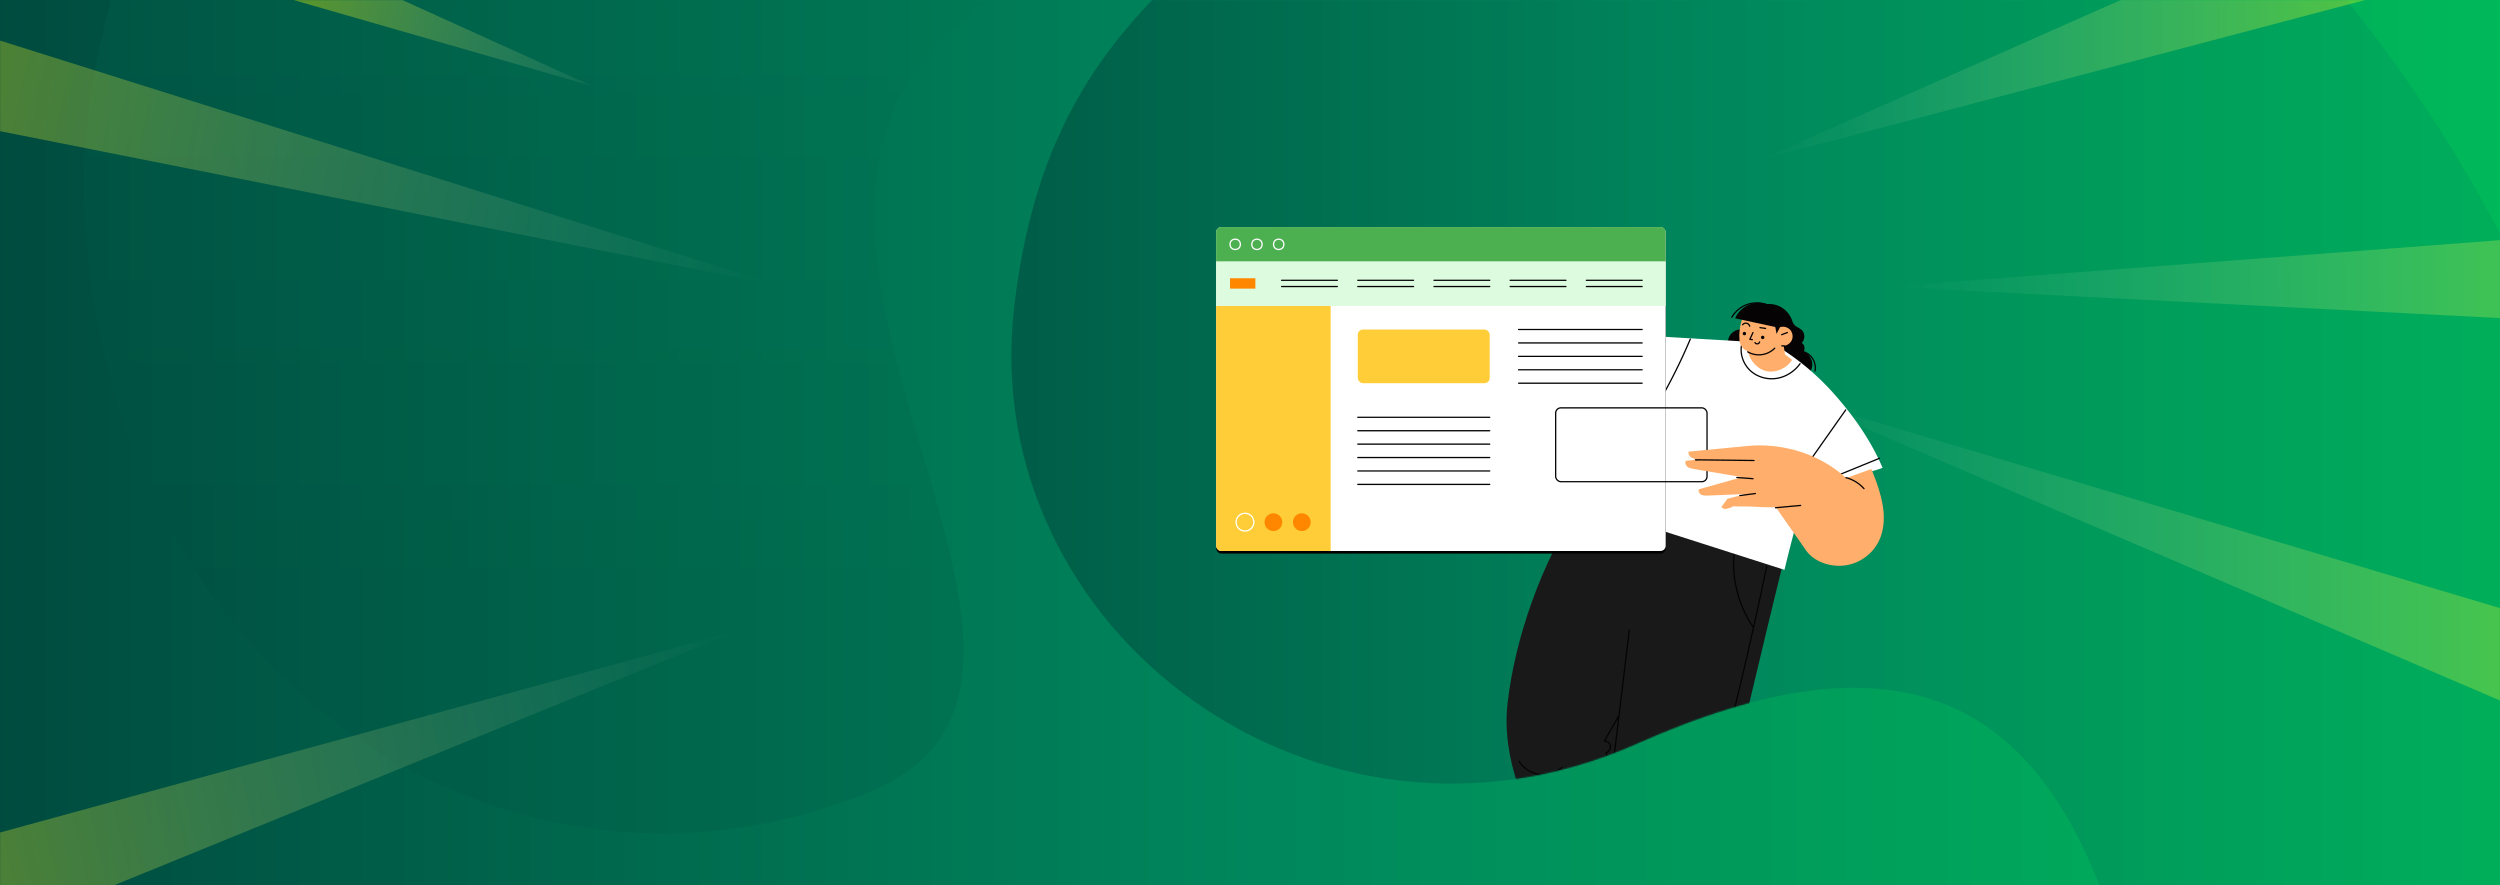 <svg width="1920" height="680" viewBox="0 0 1920 680" xmlns="http://www.w3.org/2000/svg" xmlns:xlink="http://www.w3.org/1999/xlink"><defs><linearGradient x1="0%" y1="49.999%" x2="100%" y2="49.999%" id="linearGradient-1"><stop stop-color="#004B3F" offset=".124%"/><stop stop-color="#00875C" offset="50.31%"/><stop stop-color="#00B95A" offset="100%"/></linearGradient><linearGradient x1="49.999%" y1="84.35%" x2="49.999%" y2="-14.554%" id="linearGradient-4"><stop stop-color="#004B3F" offset=".124%"/><stop stop-color="#00875C" offset="50.31%"/><stop stop-color="#00B95A" offset="100%"/></linearGradient><linearGradient x1="-15.524%" y1="50.001%" x2="103.56%" y2="50.001%" id="linearGradient-5"><stop stop-color="#004B3F" offset=".124%"/><stop stop-color="#00875C" offset="50.31%"/><stop stop-color="#00B95A" offset="100%"/></linearGradient><linearGradient x1="0%" y1="50.004%" x2="99.999%" y2="50.004%" id="linearGradient-10"><stop stop-color="#FFF" stop-opacity="0" offset="0%"/><stop stop-color="#FF0" offset="100%"/></linearGradient><linearGradient x1="0%" y1="49.996%" x2="99.999%" y2="49.996%" id="linearGradient-11"><stop stop-color="#FFF" stop-opacity="0" offset="0%"/><stop stop-color="#FF0" offset="100%"/></linearGradient><linearGradient x1=".005%" y1="50.092%" x2="99.998%" y2="49.908%" id="linearGradient-12"><stop stop-color="#FFF" stop-opacity="0" offset="0%"/><stop stop-color="#FF0" offset="100%"/></linearGradient><linearGradient x1="103.077%" y1="45.951%" x2="-4.572%" y2="54.028%" id="linearGradient-13"><stop stop-color="#FFF" stop-opacity="0" offset="0%"/><stop stop-color="#FF0" offset="100%"/></linearGradient><linearGradient x1="101.176%" y1="53.181%" x2="-2.28%" y2="46.75%" id="linearGradient-14"><stop stop-color="#FFF" stop-opacity="0" offset="0%"/><stop stop-color="#FF0" offset="100%"/></linearGradient><linearGradient x1="122.741%" y1="58.656%" x2="3.886%" y2="46.301%" id="linearGradient-15"><stop stop-color="#FFF" stop-opacity="0" offset="0%"/><stop stop-color="#FF0" offset="100%"/></linearGradient><path id="path-2" d="M0 0h1920v680H0z"/><path d="M1215.484 791.148C1252.33 445.084 785.47 2.87 623.054 4.361c-194.241 1.813-139.833-35.374-255.69 79.22C189.348 259.672 30.587 292.64 2.12 541.771c-28.404 248.575 233.893 443.554 478.598 334.76 201.546-89.604 303.971-33.593 360.19 122.856 102.869 286.371 337.733 137.825 374.577-208.239z" id="path-6"/><filter x="-3.8%" y="-4.4%" width="107.5%" height="110.5%" filterUnits="objectBoundingBox" id="filter-9"><feOffset dy="2" in="SourceAlpha" result="shadowOffsetOuter1"/><feGaussianBlur stdDeviation="4" in="shadowOffsetOuter1" result="shadowBlurOuter1"/><feColorMatrix values="0 0 0 0 0 0 0 0 0 0 0 0 0 0 0 0 0 0 0.163 0" in="shadowBlurOuter1"/></filter><rect id="path-8" x="0" y="0" width="345.241" height="248.754" rx="4"/></defs><g id="Page-1" stroke="none" stroke-width="1" fill="none" fill-rule="evenodd"><g id="bg-1920-1366"><mask id="mask-3" fill="#fff"><use xlink:href="#path-2"/></mask><use id="Mask" fill="url(#linearGradient-1)" fill-rule="nonzero" xlink:href="#path-2"/><path d="M64.7 158.339C81.03 527.774 396.275 721.834 669.843 607.33c222.006-92.91-181.392-472.26 115.741-620.425 159.271-79.417 418.015-4.819 410.328-368.45-6.47-306.656-646.056-414.344-783.299-216.04C265.481-385.033 54.287-77.233 64.7 158.338z" id="Path" fill="url(#linearGradient-4)" fill-rule="nonzero" opacity=".4" mask="url(#mask-3)"/><g id="6491982" mask="url(#mask-3)"><g transform="translate(776.737 -305.525)"><mask id="mask-7" fill="#fff"><use xlink:href="#path-6"/></mask><use id="Mask" stroke="none" fill="url(#linearGradient-5)" fill-rule="nonzero" opacity=".7" xlink:href="#path-6"/><g id="6491982" stroke="none" stroke-width="1" fill="none" fill-rule="evenodd" mask="url(#mask-7)"><g id="Group"><g transform="translate(380.302 538.032)"><path d="M212.255 200.283c-14.366 58.202-27.917 116.904-42.178 175.16-35.877 7.024-72.99 8.077-109.419 4.262-17.313-1.816-34.666-4.658-51.716-8.683-7.091-20.55-10.644-42.376-8.144-63.886 5.868-50.282 26.246-107.406 54.071-149.69 54.177 7.236 104.854 27.8 157.386 42.837z" id="Path" fill="#191919" fill-rule="nonzero"/><path d="M94.272 251.42c-5.526 45.796-9.894 81.896-15.42 127.693M9.705 352.314c3.394 5.328 9.196 9.038 15.445 9.893 6.249.855 12.84-1.17 17.524-5.394m43.059-38.903c-3.539 6.263-7.064 12.512-10.603 18.774 2.276.132 4.302 1.25 4.617 3.513.316 2.263-1.131 4.644-3.275 5.394 1.355 6.394 2.591 12.472 3.946 18.866M199.77 202.48c-12.696 61.149-24.97 112.773-41.139 173.094m16.024-182.488c-1.631 19.524 3.605 39.56 14.564 55.808" id="Path" stroke="#060305" stroke-linecap="round" stroke-linejoin="round"/><path d="M173.05 23.216c-3.184 3.052-4.039 8.275-1.973 12.182 2.052 3.907 6.84 6.17 11.17 5.262l3.064-18.905c-3.815-2.21-9.077-1.592-12.261 1.46z" id="Path" fill="#060305" fill-rule="nonzero"/><path d="M226.569 37.214c3.355.631 6.42 2.644 8.328 5.46 1.92 2.815 2.657 6.406 2.012 9.761" id="Path" stroke="#060305" stroke-linecap="round" stroke-linejoin="round"/><path d="M228.069 37.542c1.512-1.697.71-5.946-1.448-6.656 2.79-2.58 2.737-7.592-.092-10.117-1.763-1.58-4.302-2.224-5.762-4.079-.855-1.092-1.224-2.473-1.723-3.776-1.75-4.578-5.381-8.406-9.868-10.393-4.473-1.986-9.748-2.118-14.326-.342 3.183 13.722 4.894 28.746 5.38 42.836l27.391 12.13c4.065-1.224 7.118-5.236 7.197-9.472.118-4.25-2.737-8.75-6.75-10.13z" id="Path" fill="#060305" fill-rule="nonzero"/><path d="M251.473 69.946a194.962 194.962 0 00-40.586-34.706c-2.579 1.487-6.38 3.42-9.315 3.92-2.934.5-6.157.04-8.485-1.828-2.079-1.67-3.263-4.394-3.053-7.065-26.233-1.763-53.69-3.091-79.91-4.854-9.919 48.664-24.285 88.606-51.334 130.244l154.662 49.48c4.25-18.142 9.341-35.982 13.59-54.124 15.867-6.525 32.417-13.419 48.349-19.8 4.578-1.828 8.814-2.604 13.393-4.446-8.973-21.024-22.142-39.718-37.31-56.821z" id="Path" fill="#FFF" fill-rule="nonzero"/><path d="M180.444 32.662c-1.25 7.117 1.552 14.734 6.907 19.602 5.341 4.868 13.01 6.96 20.142 5.815 7.143-1.131 13.669-5.38 17.892-11.235m-84.291-18.866a431.53 431.53 0 01-22.273 45.23m141.625 9.131l-26.72 37.929m23.075 11.287c9.841-4.025 19.695-8.051 29.536-12.077" id="Path" stroke="#060305" stroke-linecap="round" stroke-linejoin="round"/><g transform="translate(178.742 3.738)"><path d="M40.59 40.133c-1.775-1.33-3.736-2.855-5.499-4.17-.342-2.172-.657-4.46-1-6.632 2.776-.184 5.355-2.078 6.368-4.657 1.013-2.592.382-5.736-1.54-7.736-1.92-2.012-5.038-2.775-7.67-1.88-.841 1.67-1.802 3.446-2.644 5.117-.394-2.868-1.17-5.723-1.565-8.591C26.21 5.572 20.41.48 14.37.033 8.32-.414 3.702 3.743 1.926 9.545.385 14.57-.351 19.912.162 25.148c.395 3.973 2.697 7.038 6.46 8.367 1.394 7.262 7.42 13.985 14.682 15.366 7.288 1.355 15.327-2.513 19.287-8.748z" id="Path" fill="#FFAF6B" fill-rule="nonzero"/><path d="M0 14.827c3.25 1.881 7.13 2.657 10.854 2.144a17.178 17.178 0 009.893-4.96m5.328-10.353L30.417 0m-2.421 10.222h-1.802" transform="translate(6.464 19.149)" id="Path" stroke="#060305" stroke-linecap="round" stroke-linejoin="round"/><g transform="translate(2.53 11.944)"><circle id="Oval" fill="#060305" fill-rule="nonzero" cx="15.432" cy="10.941" r="1.316"/><circle id="Oval" fill="#060305" fill-rule="nonzero" cx="1.408" cy="8.007" r="1.316"/><path d="M0 1.218C.697.298 1.96-.176 3.092.06 4.223.297 5.183 1.231 5.46 2.363m7.933 1.052c1.42.21 2.842.408 4.25.619M7.96 7.257c-.79 1.71-1.592 3.42-2.382 5.13.618.106 1.25.198 1.868.303m2.092 2.276a2 2 0 001.934.908 1.983 1.983 0 001.605-1.42" id="Path" stroke="#060305" stroke-linecap="round" stroke-linejoin="round"/></g></g><g id="Path"><path d="M32.956 4.863c-1.684-2.131-4.21-3.447-6.828-4.157-4.592-1.263-9.617-.816-13.92 1.223C7.92 3.97 4.395 7.6 2.487 11.954l32.575 7.065c.54-4.868.934-10.301-2.105-14.156z" fill="#060305" fill-rule="nonzero" transform="translate(173.024)"/><path d="M0 11.099C2.802 6.205 7.578 2.482 12.998.929 18.418-.61 24.444.048 29.404 2.72" stroke="#060305" stroke-linecap="round" stroke-linejoin="round" transform="translate(173.024)"/></g></g><g transform="translate(157.263 479.917)"><g id="Rectangle" fill-rule="nonzero"><use fill="#000" filter="url(#filter-9)" xlink:href="#path-8"/><use fill="#FFF" xlink:href="#path-8"/></g><rect id="Rectangle" fill="#FFCD37" fill-rule="nonzero" x="108.787" y="78.673" width="101.301" height="41.218" rx="4"/><path d="M0 .658h101.315M0 10.972h101.315M0 21.273h101.315M0 31.574h101.315M0 41.889h101.315M0 52.19h101.315" transform="translate(108.787 145.427)" id="Path" stroke="#060305" stroke-linecap="round" stroke-linejoin="round"/><path d="M0 .658h94.868M0 10.972h94.868M0 21.273h94.868M0 31.574h94.868M0 41.889h94.868" transform="translate(232.27 78.015)" id="Path" stroke="#060305" stroke-linecap="round" stroke-linejoin="round"/><path d="M0 60.597h87.948v188.157H4a4 4 0 01-4-4V60.597z" id="Rectangle" fill="#FFCD37" fill-rule="nonzero"/><path d="M28.956 226.626a6.802 6.802 0 10-6.801 6.802 6.81 6.81 0 006.801-6.802z" id="Path" stroke="#FFF" stroke-linecap="round" stroke-linejoin="round"/><path d="M50.782 226.626a6.802 6.802 0 10-13.604 0 6.802 6.802 0 0013.604 0zm21.826 0a6.802 6.802 0 10-13.604 0 6.802 6.802 0 0013.604 0z" id="Path" fill="#FF8700" fill-rule="nonzero"/><path d="M4 0h337.24a4 4 0 014 4v22.523H0V4a4 4 0 014-4z" id="Rectangle" fill="#4CAF50" fill-rule="nonzero"/><circle id="Oval" stroke="#FFF" stroke-linecap="round" stroke-linejoin="round" cx="14.63" cy="13.261" r="3.96"/><circle id="Oval" stroke="#FFF" stroke-linecap="round" stroke-linejoin="round" cx="31.338" cy="13.261" r="3.96"/><circle id="Oval" stroke="#FFF" stroke-linecap="round" stroke-linejoin="round" cx="48.033" cy="13.261" r="3.96"/><path id="Rectangle" fill="#DDFBDE" fill-rule="nonzero" d="M0 26.523h345.241v34.074H0z"/><path id="Rectangle" fill="#FF8700" fill-rule="nonzero" d="M10.67 39.31h19.458v7.959H10.67z"/><path d="M0 .658h42.797M0 5.46h42.797" transform="translate(50.27 40.218)" id="Path" stroke="#060305" stroke-linecap="round" stroke-linejoin="round"/><path d="M0 .658h42.797M0 5.46h42.797" transform="translate(108.787 40.218)" id="Path" stroke="#060305" stroke-linecap="round" stroke-linejoin="round"/><path d="M0 .658h42.797M0 5.46h42.797" transform="translate(167.305 40.218)" id="Path" stroke="#060305" stroke-linecap="round" stroke-linejoin="round"/><path d="M0 .658h42.797M0 5.46h42.797" transform="translate(225.823 40.218)" id="Path" stroke="#060305" stroke-linecap="round" stroke-linejoin="round"/><path d="M0 .658h42.797M0 5.46h42.797" transform="translate(284.341 40.218)" id="Path" stroke="#060305" stroke-linecap="round" stroke-linejoin="round"/></g><g transform="translate(418.016 618.753)"><rect id="Rectangle" stroke="#060305" stroke-linecap="round" stroke-linejoin="round" x="0" y="0" width="116.247" height="56.716" rx="4"/><g id="Path"><path d="M142.846 18.192c-6.447 2.224-12.946 4.657-19.392 6.88C103.338 6.603 74.71-2.172 47.53.459 32.493 1.918 17.456 3.365 2.418 4.826c-.315 1.789.724 3.565 2.276 4.5 1.553.933 3.408 1.223 5.197 1.473-3.17.355-6.354.697-9.525 1.052-.855 1.618-.132 3.486 1.342 4.578 1.473 1.092 3.355 1.434 5.17 1.737l36.732 6.196c-11.025 3.145-22.51 6.328-33.535 9.473.04 1.842.75 3.539 2.46 4.183 1.71.645 3.618.58 5.46.5 9.433-.394 18.853-.79 28.285-1.17-4.578 1.262-9.393 2.42-13.971 3.696-1.724 2.145-2.855 3.96-4.579 6.105a2.757 2.757 0 002.04 1.539c.907.158 1.842 0 2.75-.224a18.879 18.879 0 004.407-1.71c4.604.25 9.209 0 13.813.25 6.236.329 12.485.658 18.735.434C77.13 58.568 84.67 69.04 92.327 80.17c6.301 9.17 18.392 13.248 29.456 12.09 11.064-1.144 21.352-8.17 26.444-18.063 4.46-8.656 4.96-18.931 3.262-28.535-1.736-9.63-4.92-18.471-8.643-27.47z" fill="#FFAF6B" fill-rule="nonzero" transform="translate(99.607 28.84)"/><path d="M123.322 24.757a28.026 28.026 0 0113.84 8.446M69.198 47.885l19.327-1.776M41.86 38.531c3.96-.526 7.92-1.039 11.88-1.565M39.558 24.639c4.118.315 8.235.618 12.353.934M8.891 11.285c-.381-.065-.763-.144-1.145-.21 14.985.17 29.957.342 44.941.526" stroke="#060305" stroke-linecap="round" stroke-linejoin="round" transform="translate(99.607 28.84)"/></g></g></g></g></g></g><path id="Path" fill="url(#linearGradient-10)" fill-rule="nonzero" opacity=".58" mask="url(#mask-3)" d="M1351.794 122.704L1647-8.091h200.155z"/><path id="Path" fill="url(#linearGradient-11)" fill-rule="nonzero" opacity=".58" mask="url(#mask-3)" d="M1377.625 305.357l633.196 271.607 24.996-75.43z"/><path id="Path" fill="url(#linearGradient-12)" fill-rule="nonzero" opacity=".58" mask="url(#mask-3)" d="M1449.768 220.202l638.654-48.588-57.705 78.349z"/><path id="Path" fill="url(#linearGradient-13)" fill-rule="nonzero" opacity=".58" mask="url(#mask-3)" d="M567.846 483.976L45.424 697.086-80.753 661.46z"/><path id="Path" fill="url(#linearGradient-14)" fill-rule="nonzero" opacity=".58" mask="url(#mask-3)" d="M598.915 219.629L-80.753 84.704l63.31-59.03z"/><path id="Path" fill="url(#linearGradient-15)" fill-rule="nonzero" opacity=".58" mask="url(#mask-3)" d="M454.146 65.842L277-14.493 225.356 0z"/></g></g></svg>